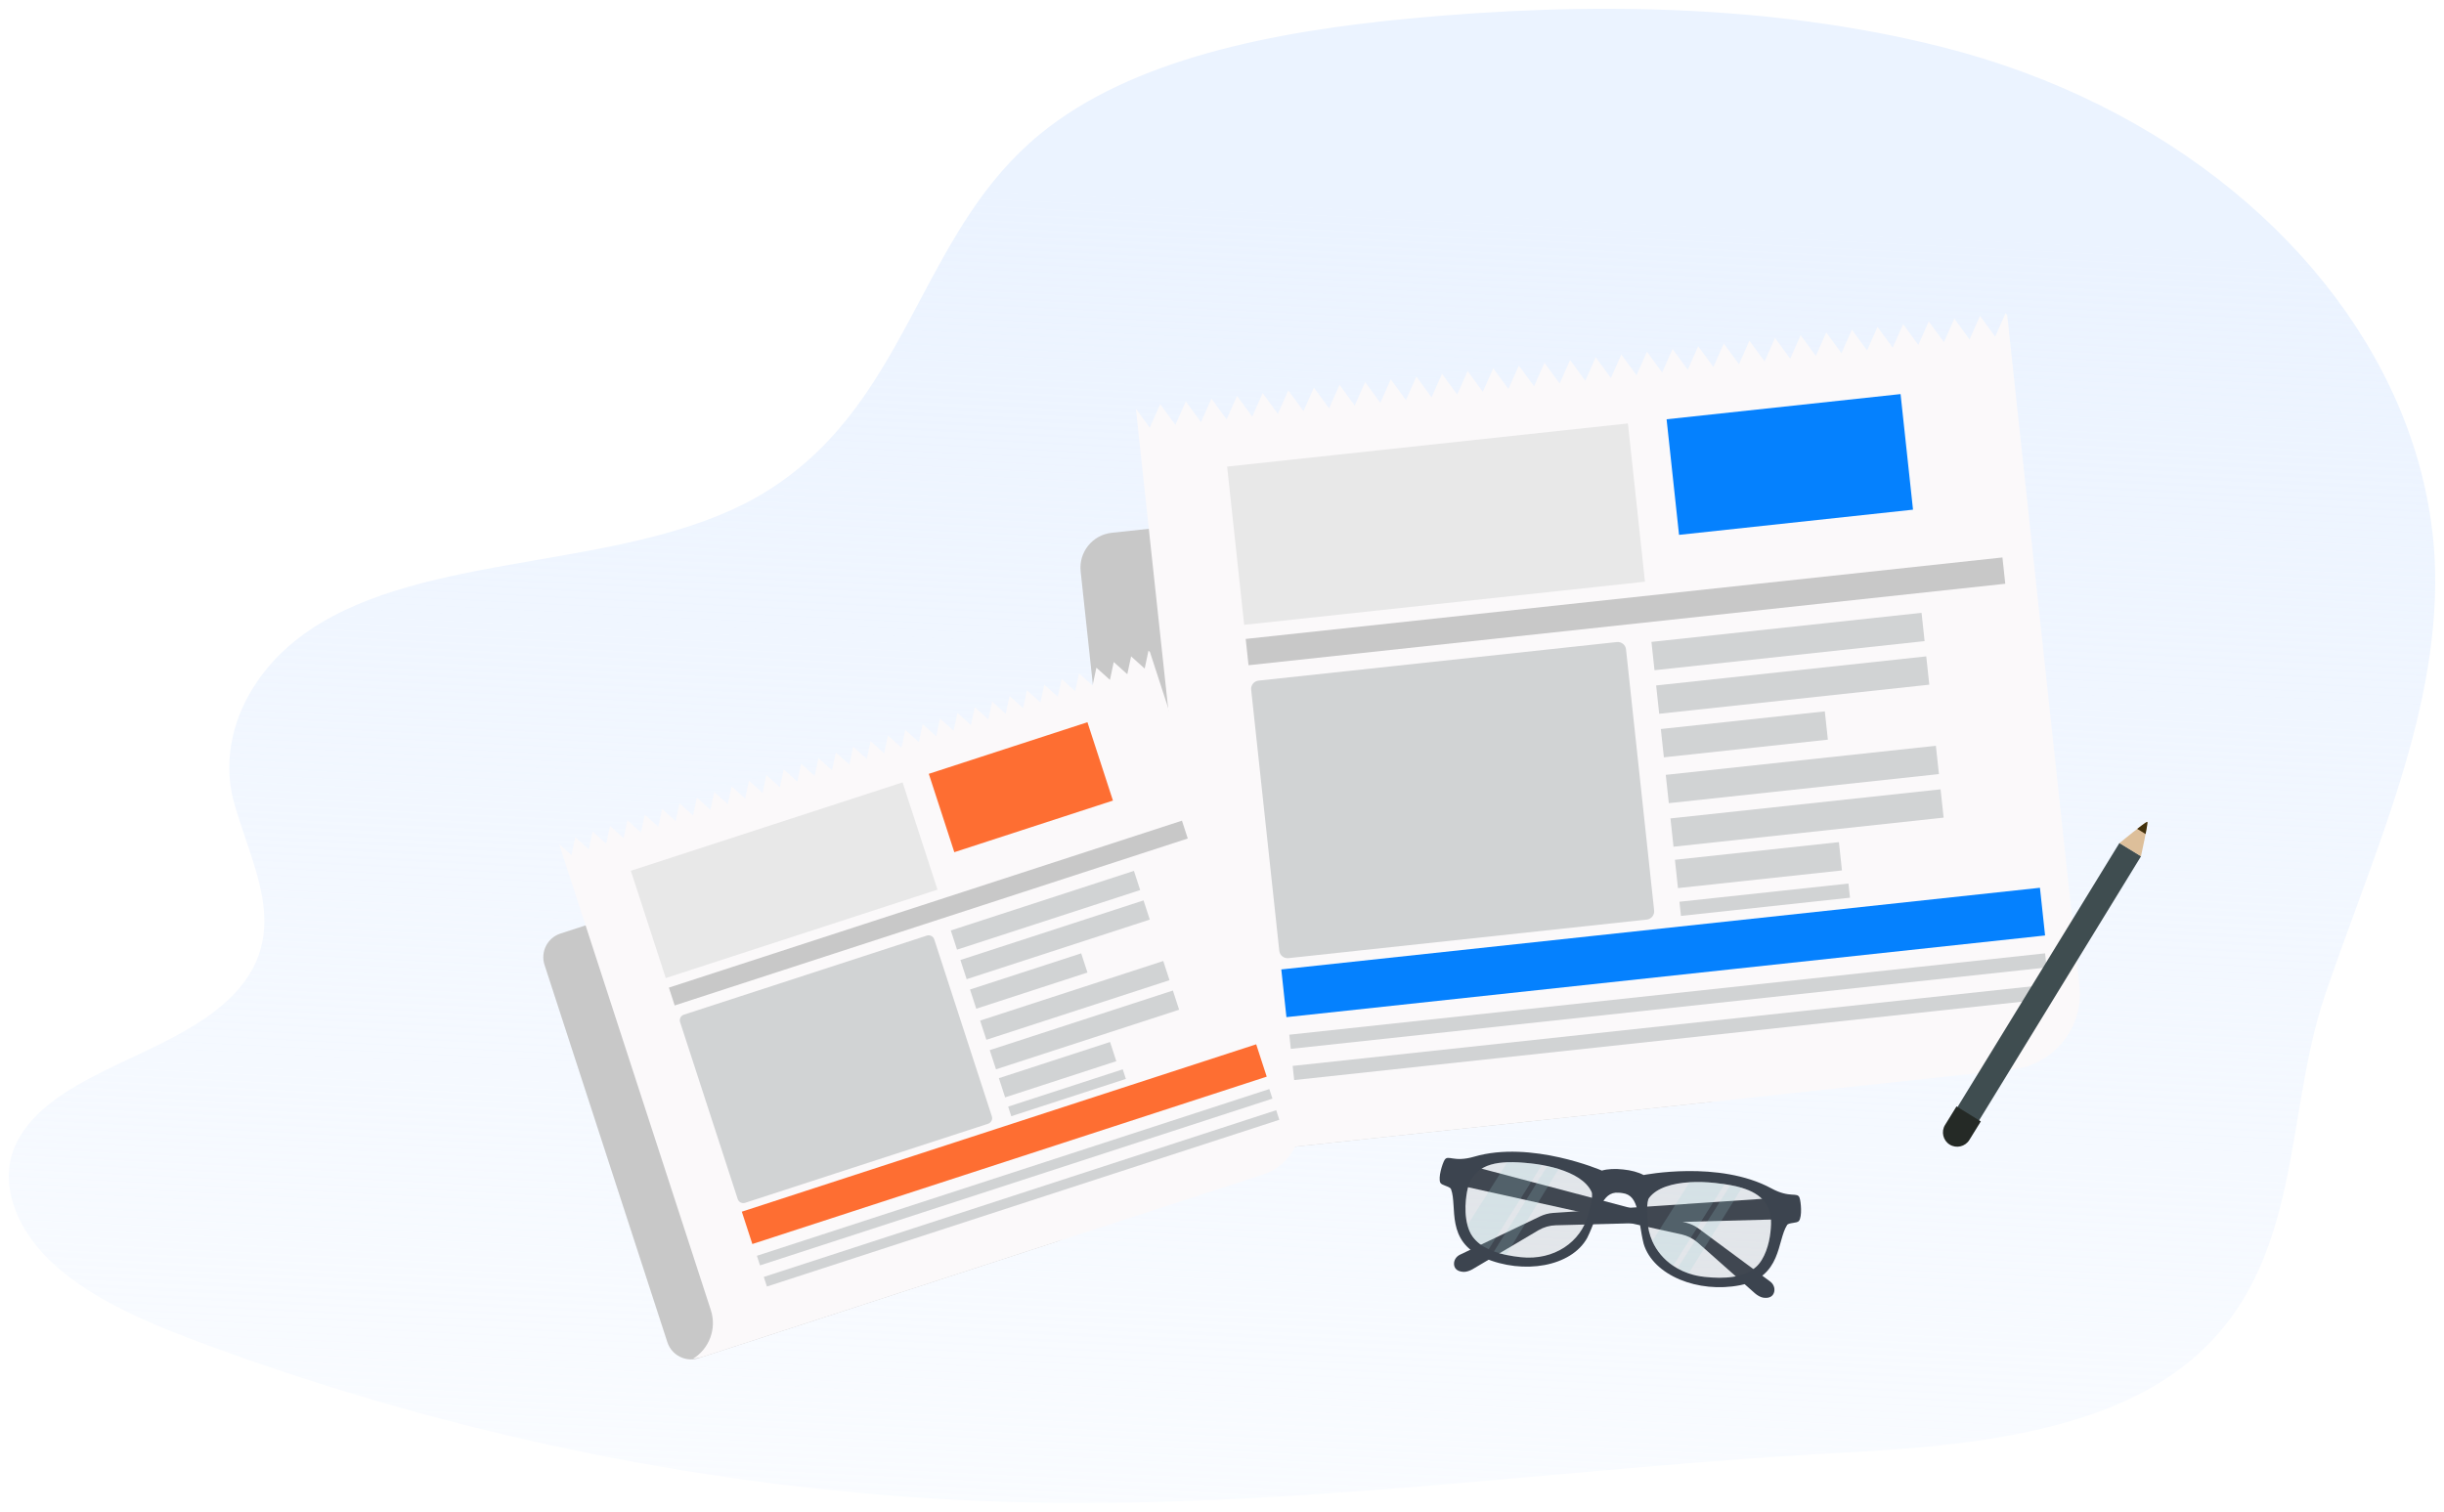 <svg width="556" height="344" viewBox="0 0 556 344" fill="none" xmlns="http://www.w3.org/2000/svg">
<path d="M235.931 29.768L235.932 29.768C257.001 12.478 289.449 6.165 320.609 3.215C361.196 -0.628 403.123 -0.065 441.872 9.679C493.706 22.718 532.424 55.979 547.741 94.801C551.821 105.168 554.243 115.927 554.862 126.783C555.744 143.886 552.296 160.642 547.212 177.277C544.166 187.245 540.559 197.094 536.952 206.943C534.519 213.586 532.086 220.23 529.824 226.911C527.399 234.066 525.911 241.674 524.586 249.356C524.303 250.997 524.027 252.641 523.751 254.284C522.733 260.357 521.714 266.432 520.315 272.388C516.767 287.49 510.811 301.639 496.426 312.372C477.023 326.848 447.687 330.075 420.127 331.512L420.179 332.51L420.127 331.512C397.396 332.698 374.701 334.713 352.026 336.726C341.947 337.621 331.872 338.515 321.799 339.336C289.046 342.006 256.282 343.906 223.337 342.552C162.163 340.039 102.26 327.39 47.213 307.158C34.087 302.336 21.077 296.953 11.832 288.646L11.831 288.645C2.569 280.335 -1.991 268.684 3.157 259.019C7.01 251.792 14.565 247.106 23.134 242.841C25.184 241.821 27.294 240.824 29.416 239.822C36.055 236.687 42.811 233.497 48.198 229.356L48.198 229.356C52.771 225.839 55.669 222.223 57.326 218.476C58.984 214.727 59.367 210.917 59.019 207.066C58.672 203.23 57.598 199.333 56.33 195.398C55.865 193.953 55.377 192.512 54.886 191.063C54.026 188.524 53.159 185.964 52.395 183.328L52.395 183.327C48.178 168.816 54.993 152.609 69.84 142.573L69.84 142.572C83.231 133.514 100.998 130.089 119.306 126.899C120.247 126.735 121.189 126.572 122.133 126.408C139.441 123.408 157.026 120.36 171.155 112.545L171.16 112.542C188.727 102.691 197.742 87.743 205.957 72.457C206.763 70.956 207.562 69.453 208.36 67.95C215.716 54.103 223.012 40.367 235.931 29.768Z" fill="url(#paint0_linear_385_2822)" stroke="white" stroke-width="2"/>
<g filter="url(#filter0_d_385_2822)">
<path d="M382.122 110.341L395.763 237.011C396.234 241.39 393.066 245.323 388.687 245.794L268.268 258.762C266.388 258.964 264.592 258.496 263.115 257.549C261.151 256.291 259.754 254.185 259.484 251.686L245.844 125.016C245.372 120.637 248.541 116.707 252.92 116.235L373.339 103.268C377.718 102.796 381.651 105.962 382.122 110.341Z" fill="#C8C8C8"/>
<path d="M456.264 66.248L453.893 71.606L450.437 66.875L448.066 72.234L444.608 67.503L442.238 72.861L438.781 68.131L436.41 73.489L432.954 68.758L430.583 74.116L427.126 69.386L424.755 74.744L421.298 70.013L418.924 75.372L415.467 70.641L413.097 75.999L409.639 71.269L407.268 76.627L403.811 71.896L401.441 77.255L397.984 72.524L395.613 77.882L392.156 73.151L389.785 78.51L386.328 73.779L383.957 79.137L380.5 74.407L378.13 79.765L374.672 75.034L372.302 80.392L368.845 75.662L366.475 81.02L363.018 76.289L360.647 81.648L357.19 76.917L354.819 82.275L351.362 77.544L348.992 82.903L345.534 78.172L343.163 83.53L339.706 78.8L337.335 84.158L333.878 79.427L331.508 84.785L328.05 80.055L325.676 85.413L322.219 80.683L319.848 86.041L316.391 81.31L314.02 86.669L310.563 81.938L308.192 87.296L304.735 82.565L302.364 87.924L298.907 83.193L296.536 88.551L293.079 83.821L290.708 89.179L287.251 84.448L284.88 89.807L281.423 85.076L279.052 90.434L275.595 85.704L273.224 91.062L269.764 86.331L267.394 91.69L263.936 86.959L261.565 92.317L258.406 87.995L275.257 244.474C275.934 250.757 272.169 256.493 266.484 258.559C267.685 258.687 268.917 258.692 270.166 258.557L457.739 238.358C467.227 237.336 474.091 228.817 473.069 219.328L467.519 167.787L465.882 152.59L457.668 76.307L457.445 74.234L456.639 66.752L456.264 66.248Z" fill="#FBF9FA"/>
<path d="M464.079 197.011L291.49 215.596L292.659 226.45L465.248 207.865L464.079 197.011Z" fill="#0581FE"/>
<path d="M465.248 211.929L293.31 230.444L293.656 233.665L465.595 215.149L465.248 211.929Z" fill="#D1D3D4"/>
<path d="M466.013 219.03L294.074 237.546L294.421 240.766L466.359 222.251L466.013 219.03Z" fill="#D1D3D4"/>
<path d="M420.521 196.049L382.065 200.191L382.412 203.413L420.868 199.271L420.521 196.049Z" fill="#D1D3D4"/>
<path d="M455.547 121.848L283.391 140.387L284.036 146.372L456.192 127.834L455.547 121.848Z" fill="#C8C8C8"/>
<path d="M376.31 202.171C376.422 203.208 375.672 204.138 374.635 204.249L293.113 213.028C292.076 213.14 291.145 212.39 291.033 211.354L284.637 151.955C284.525 150.918 285.275 149.987 286.312 149.875L367.834 141.096C368.871 140.985 369.802 141.735 369.914 142.772L376.31 202.171Z" fill="#D1D3D4"/>
<path d="M437.147 134.446L375.698 141.063L376.391 147.505L437.84 140.887L437.147 134.446Z" fill="#D1D3D4"/>
<path d="M438.214 144.356L376.765 150.973L377.458 157.416L438.907 150.798L438.214 144.356Z" fill="#D1D3D4"/>
<path d="M415.139 156.868L377.832 160.885L378.526 167.327L415.833 163.309L415.139 156.868Z" fill="#D1D3D4"/>
<path d="M432.37 84.674L379.143 90.405L381.975 116.707L435.203 110.975L432.37 84.674Z" fill="#0581FE"/>
<path d="M418.344 186.625L381.037 190.642L381.73 197.084L419.037 193.066L418.344 186.625Z" fill="#D1D3D4"/>
<path d="M440.405 164.698L378.956 171.315L379.649 177.758L441.098 171.141L440.405 164.698Z" fill="#D1D3D4"/>
<path d="M441.472 174.61L380.023 181.228L380.717 187.669L442.166 181.052L441.472 174.61Z" fill="#D1D3D4"/>
<path d="M370.344 91.353L279.168 101.171L283.046 137.181L374.222 127.363L370.344 91.353Z" fill="#E8E8E8"/>
</g>
<path d="M482.073 191.964L443.567 254.777C443.33 255.164 443.439 255.66 443.81 255.887L447.388 258.081C447.758 258.308 448.25 258.18 448.487 257.793L486.992 194.98C487.024 194.927 487.052 194.871 487.07 194.812L482.187 191.818C482.144 191.862 482.105 191.911 482.073 191.964Z" fill="#3F4D50"/>
<path d="M487.064 194.848C487.064 194.848 488.749 187.233 488.474 187.054C488.199 186.875 482.168 191.847 482.168 191.847L487.064 194.848Z" fill="#DDBF9A"/>
<path d="M488.115 189.789C488.115 189.789 488.665 187.078 488.511 187.007C488.319 186.92 486.21 188.609 486.21 188.609L488.115 189.789Z" fill="#42310D"/>
<path d="M448.021 259.395L450.63 255.174L445.1 251.757L442.492 255.977C441.552 257.498 442.027 259.511 443.548 260.451C445.068 261.391 447.081 260.916 448.021 259.395Z" fill="#252A26"/>
<path d="M334.174 266.623C334.158 266.252 333.073 265.998 331.751 266.056C330.429 266.114 329.37 266.462 329.386 266.834C329.403 267.206 330.488 267.46 331.81 267.402C333.132 267.343 334.19 266.995 334.174 266.623Z" fill="#D6D6D6"/>
<path d="M406.79 275.149C406.879 274.805 405.959 274.268 404.734 273.95C403.509 273.631 402.444 273.652 402.355 273.996C402.265 274.34 403.186 274.877 404.41 275.195C405.635 275.514 406.7 275.493 406.79 275.149Z" fill="#D6D6D6"/>
<path d="M409.237 272.222L353.364 275.999C352.32 276.07 351.299 276.338 350.354 276.79L332.125 285.51C331.318 285.897 330.766 286.705 330.783 287.6C330.798 288.393 331.25 289.32 332.944 289.414C333.588 289.45 334.448 289.131 335.005 288.805L349.98 279.942C351.187 279.236 352.554 278.846 353.952 278.809L408.808 277.344L409.237 272.222Z" fill="#3C444F"/>
<path d="M329.52 263.934L383.662 278.243C384.674 278.511 385.626 278.968 386.467 279.591L402.711 291.611C403.43 292.143 403.819 293.042 403.632 293.917C403.466 294.693 402.847 295.518 401.166 295.29C400.526 295.203 399.742 294.726 399.257 294.301L386.236 282.757C385.184 281.835 383.916 281.193 382.55 280.891L328.968 269.045L329.52 263.934Z" fill="#3C444F"/>
<path d="M406.552 278.758C406.939 278.152 408.825 278.396 409.258 277.816C410.02 276.797 409.712 273.473 409.398 272.572C408.896 271.127 407.3 272.759 402.978 270.414C391.085 263.96 373.908 267.374 373.908 267.374C372.738 266.736 371.044 266.281 369.248 266.108C367.455 265.9 365.7 265.985 364.421 266.363C364.421 266.363 348.347 259.4 335.36 263.2C330.64 264.581 329.425 262.649 328.629 263.955C328.133 264.768 327.13 267.954 327.66 269.11C327.961 269.768 329.857 269.928 330.107 270.601C331.605 274.627 328.773 282.402 337.67 286.241C346.567 290.078 357.445 288.254 361.088 281.676C363.751 276.246 364.223 271.031 368.278 271.4C368.416 271.406 368.567 271.419 368.679 271.43C368.79 271.443 368.937 271.462 369.073 271.484C373.115 271.98 372.475 277.176 373.932 283.046C376.105 290.245 386.352 294.324 395.858 292.448C405.366 290.573 404.238 282.377 406.552 278.758ZM345.973 286.07C344.846 285.949 343.728 285.784 342.652 285.556C341.683 285.35 340.748 285.093 339.87 284.771C339.454 284.617 339.051 284.45 338.663 284.266C337.19 283.568 335.933 282.64 335.025 281.399C334.484 280.661 334.101 279.75 333.841 278.764C333.347 276.9 333.3 274.77 333.484 273.041C333.766 270.409 334.197 268.363 336.161 266.607C337.849 265.099 340.27 264.556 342.902 264.466C344.643 264.405 346.476 264.544 348.25 264.733C349.065 264.82 349.909 264.937 350.76 265.088C351.176 265.161 351.594 265.241 352.011 265.331C352.876 265.517 353.736 265.738 354.574 265.998C357.938 267.042 360.904 268.706 362.062 271.192C362.509 272.149 361.641 275.103 361.307 276.373C359.667 282.602 353.552 286.879 345.973 286.07ZM387.777 290.553C386.496 290.416 385.286 290.146 384.158 289.762C383.252 289.451 382.399 289.068 381.605 288.619C381.272 288.43 380.95 288.231 380.639 288.021C378.506 286.582 376.878 284.638 375.889 282.407C375.253 280.974 374.88 279.422 374.808 277.81C374.749 276.497 374.525 273.42 375.164 272.576C376.946 270.225 380.569 269.243 384.375 269.016C386.294 268.901 388.259 268.978 390.058 269.171C390.818 269.251 391.586 269.344 392.348 269.457C392.789 269.522 393.227 269.593 393.661 269.674C394.557 269.839 395.436 270.04 396.272 270.293C398.446 270.95 400.33 271.951 401.501 273.561C403.054 275.697 403.046 277.793 402.764 280.43C402.482 283.078 401.468 286.529 399.487 288.291C396.68 290.789 392.231 291.027 387.777 290.553Z" fill="#3C444F"/>
<path opacity="0.13" d="M362.063 271.19C360.194 267.178 353.609 265.303 348.25 264.731C343.795 264.256 338.966 264.1 336.164 266.605C334.199 268.361 333.766 270.407 333.486 273.04C333.204 275.682 333.465 279.262 335.027 281.398C337.24 284.426 341.531 285.596 345.975 286.07C353.553 286.878 359.669 282.602 361.309 276.371C361.641 275.102 362.509 272.148 362.063 271.19Z" fill="#5D5D5D"/>
<path opacity="0.13" d="M402.765 280.43C403.046 277.793 403.055 275.697 401.503 273.562C399.287 270.516 394.524 269.647 390.059 269.171C384.69 268.598 377.844 269.042 375.165 272.577C374.525 273.421 374.75 276.498 374.809 277.812C375.098 284.261 380.184 289.743 387.778 290.553C392.23 291.029 396.681 290.79 399.488 288.292C401.47 286.529 402.483 283.078 402.765 280.43Z" fill="#5D5D5D"/>
<path opacity="0.19" d="M338.663 284.266C337.19 283.568 335.933 282.639 335.025 281.398C334.484 280.66 334.101 279.749 333.841 278.764L342.902 264.465C344.643 264.404 346.476 264.543 348.25 264.732C349.065 264.818 349.909 264.935 350.76 265.086L338.663 284.266Z" fill="#A1D0D6"/>
<path opacity="0.19" d="M342.652 285.556C341.683 285.35 340.748 285.093 339.87 284.771L352.012 265.331C352.877 265.516 353.737 265.738 354.574 265.998L342.652 285.556Z" fill="#A1D0D6"/>
<path opacity="0.19" d="M380.639 288.021C378.506 286.582 376.878 284.638 375.888 282.407L384.374 269.015C386.294 268.901 388.258 268.978 390.058 269.171C390.817 269.251 391.586 269.344 392.348 269.457L380.639 288.021Z" fill="#A1D0D6"/>
<path opacity="0.19" d="M384.158 289.762C383.252 289.451 382.399 289.068 381.605 288.619L393.662 269.673C394.558 269.839 395.436 270.04 396.272 270.292L384.158 289.762Z" fill="#A1D0D6"/>
<g filter="url(#filter1_d_385_2822)">
<path d="M216.274 185.478L244.223 271.349C245.189 274.318 243.565 277.508 240.596 278.475L158.951 305.048C157.676 305.463 156.362 305.401 155.199 304.959C153.653 304.373 152.377 303.116 151.825 301.422L123.876 215.551C122.91 212.582 124.534 209.393 127.503 208.427L209.148 181.854C212.118 180.887 215.308 182.509 216.274 185.478Z" fill="#C8C8C8"/>
<path d="M261.273 144.07L260.41 148.133L257.322 145.356L256.459 149.419L253.37 146.642L252.508 150.705L249.419 147.928L248.557 151.991L245.468 149.214L244.606 153.277L241.517 150.5L240.654 154.563L237.566 151.786L236.701 155.85L233.612 153.073L232.75 157.135L229.66 154.359L228.798 158.422L225.709 155.645L224.847 159.708L221.758 156.931L220.896 160.994L217.807 158.217L216.944 162.28L213.856 159.503L212.993 163.566L209.904 160.789L209.042 164.852L205.953 162.075L205.09 166.138L202.002 163.361L201.14 167.424L198.051 164.647L197.188 168.71L194.1 165.933L193.237 169.996L190.148 167.219L189.286 171.282L186.197 168.505L185.334 172.568L182.245 169.791L181.383 173.854L178.294 171.078L177.432 175.14L174.343 172.364L173.478 176.427L170.389 173.65L169.526 177.713L166.438 174.936L165.575 178.999L162.486 176.223L161.623 180.285L158.535 177.509L157.672 181.572L154.584 178.795L153.721 182.858L150.632 180.081L149.769 184.144L146.68 181.367L145.818 185.43L142.729 182.653L141.866 186.716L138.777 183.939L137.915 188.002L134.824 185.226L133.962 189.289L130.873 186.512L130.01 190.575L127.188 188.038L161.714 294.117C163.1 298.377 161.326 302.905 157.684 305.168C158.535 305.081 159.391 304.905 160.238 304.629L287.414 263.236C293.847 261.142 297.365 254.231 295.272 247.798L283.899 212.858L280.546 202.555L263.715 150.842L263.257 149.437L261.606 144.365L261.273 144.07Z" fill="#FBF9FA"/>
<path opacity="0.8" d="M285.778 233.63L168.761 271.717L171.156 279.075L288.173 240.989L285.778 233.63Z" fill="#FF4B00"/>
<path d="M288.766 243.808L172.19 281.75L172.901 283.934L289.477 245.991L288.766 243.808Z" fill="#D1D3D4"/>
<path d="M290.333 248.622L173.757 286.564L174.468 288.748L291.044 250.805L290.333 248.622Z" fill="#D1D3D4"/>
<path d="M255.421 239.323L229.347 247.809L230.058 249.993L256.132 241.507L255.421 239.323Z" fill="#D1D3D4"/>
<path d="M268.891 182.741L152.167 220.731L153.488 224.789L270.211 186.798L268.891 182.741Z" fill="#C8C8C8"/>
<path d="M225.644 250.022C225.873 250.725 225.488 251.48 224.785 251.709L169.512 269.699C168.809 269.928 168.054 269.543 167.826 268.841L154.719 228.573C154.491 227.87 154.875 227.115 155.578 226.887L210.851 208.896C211.554 208.668 212.309 209.052 212.538 209.755L225.644 250.022Z" fill="#D1D3D4"/>
<path d="M257.964 194.165L216.301 207.725L217.722 212.092L259.385 198.532L257.964 194.165Z" fill="#D1D3D4"/>
<path d="M260.15 200.884L218.487 214.444L219.909 218.811L261.572 205.251L260.15 200.884Z" fill="#D1D3D4"/>
<path d="M245.969 212.931L220.674 221.163L222.096 225.53L247.39 217.297L245.969 212.931Z" fill="#D1D3D4"/>
<path opacity="0.8" d="M247.387 160.338L211.298 172.084L217.102 189.915L253.19 178.169L247.387 160.338Z" fill="#FF4B00"/>
<path d="M252.535 233.103L227.24 241.336L228.662 245.703L253.956 237.47L252.535 233.103Z" fill="#D1D3D4"/>
<path d="M264.639 214.674L222.976 228.234L224.397 232.601L266.06 219.041L264.639 214.674Z" fill="#D1D3D4"/>
<path d="M266.826 221.393L225.163 234.953L226.584 239.32L268.247 225.76L266.826 221.393Z" fill="#D1D3D4"/>
<path d="M205.333 174.026L143.514 194.146L151.46 218.558L213.278 198.438L205.333 174.026Z" fill="#E8E8E8"/>
</g>
<defs>
<filter id="filter0_d_385_2822" x="240.797" y="66.248" width="237.373" height="202.561" filterUnits="userSpaceOnUse" color-interpolation-filters="sRGB">
<feFlood flood-opacity="0" result="BackgroundImageFix"/>
<feColorMatrix in="SourceAlpha" type="matrix" values="0 0 0 0 0 0 0 0 0 0 0 0 0 0 0 0 0 0 127 0" result="hardAlpha"/>
<feOffset dy="5"/>
<feGaussianBlur stdDeviation="2.5"/>
<feColorMatrix type="matrix" values="0 0 0 0 0 0 0 0 0 0 0 0 0 0 0 0 0 0 0.1 0"/>
<feBlend mode="normal" in2="BackgroundImageFix" result="effect1_dropShadow_385_2822"/>
<feBlend mode="normal" in="SourceGraphic" in2="effect1_dropShadow_385_2822" result="shape"/>
</filter>
<filter id="filter1_d_385_2822" x="119.597" y="144.07" width="180.279" height="169.258" filterUnits="userSpaceOnUse" color-interpolation-filters="sRGB">
<feFlood flood-opacity="0" result="BackgroundImageFix"/>
<feColorMatrix in="SourceAlpha" type="matrix" values="0 0 0 0 0 0 0 0 0 0 0 0 0 0 0 0 0 0 127 0" result="hardAlpha"/>
<feOffset dy="4"/>
<feGaussianBlur stdDeviation="2"/>
<feComposite in2="hardAlpha" operator="out"/>
<feColorMatrix type="matrix" values="0 0 0 0 0 0 0 0 0 0 0 0 0 0 0 0 0 0 0.1 0"/>
<feBlend mode="normal" in2="BackgroundImageFix" result="effect1_dropShadow_385_2822"/>
<feBlend mode="normal" in="SourceGraphic" in2="effect1_dropShadow_385_2822" result="shape"/>
</filter>
<linearGradient id="paint0_linear_385_2822" x1="289.5" y1="46" x2="269" y2="458.5" gradientUnits="userSpaceOnUse">
<stop stop-color="#EBF3FF"/>
<stop offset="1" stop-color="#EBF3FF" stop-opacity="0"/>
</linearGradient>
</defs>
</svg>
